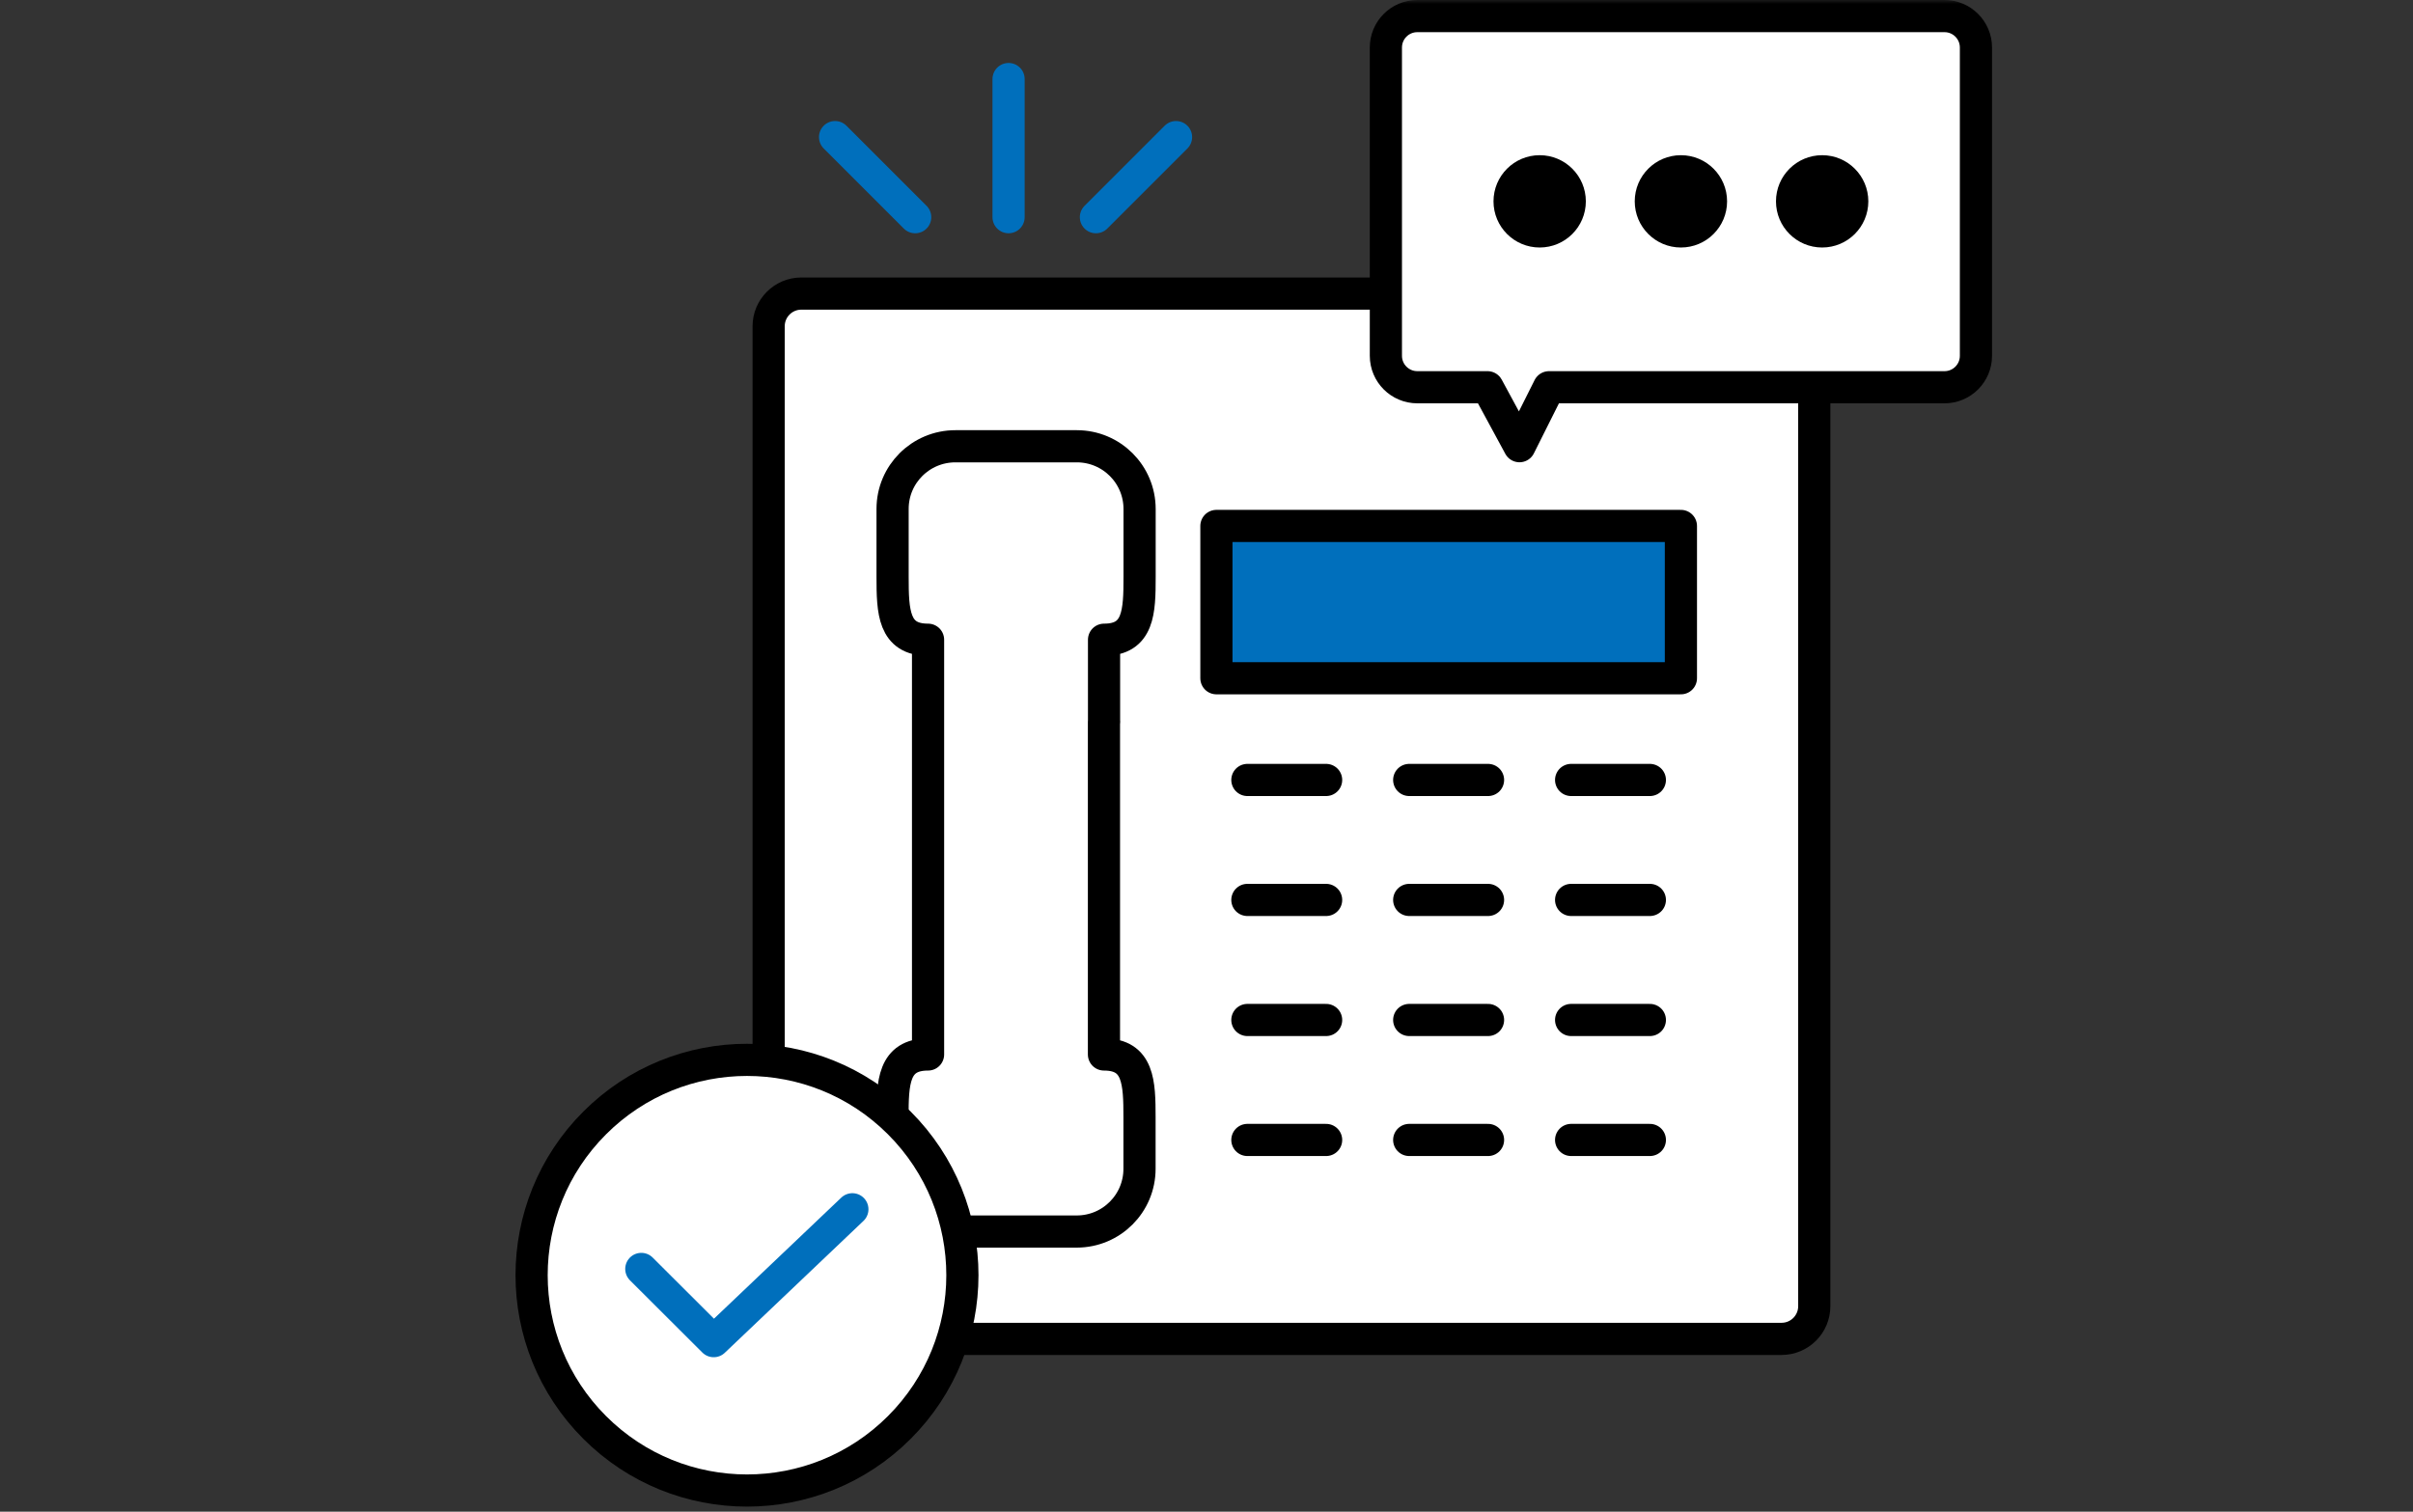 <svg width="300" height="188" viewBox="0 0 300 188" fill="none" xmlns="http://www.w3.org/2000/svg">
<rect x="0" y="0" width="300" height="188" fill="#333333" stroke="none"/>
<mask id="mask0_542_9500" style="mask-type:alpha" maskUnits="userSpaceOnUse" x="0" y="0" width="300" height="188">
<rect width="300" height="188" fill="#D9D9D9"/>
</mask>
<g mask="url(#mask0_542_9500)">
<path d="M221.492 36.51H99.632C97.382 36.51 95.562 38.33 95.562 40.58V162.44C95.562 164.69 97.382 166.51 99.632 166.51H221.492C223.742 166.51 225.562 164.69 225.562 162.44V40.58C225.562 38.33 223.742 36.51 221.492 36.51Z" fill="white" stroke="black" stroke-width="4" stroke-linecap="round" stroke-linejoin="round"/>
<path d="M208.982 65.41H151.232V84.35H208.982V65.41Z" fill="#006FBC" stroke="black" stroke-width="4" stroke-linecap="round" stroke-linejoin="round"/>
<path d="M164.872 97H155.082" stroke="black" stroke-width="4" stroke-linecap="round" stroke-linejoin="round"/>
<path d="M185.002 97H175.202" stroke="black" stroke-width="4" stroke-linecap="round" stroke-linejoin="round"/>
<path d="M205.122 97H195.332" stroke="black" stroke-width="4" stroke-linecap="round" stroke-linejoin="round"/>
<path d="M164.872 111.92H155.082" stroke="black" stroke-width="4" stroke-linecap="round" stroke-linejoin="round"/>
<path d="M185.002 111.92H175.202" stroke="black" stroke-width="4" stroke-linecap="round" stroke-linejoin="round"/>
<path d="M205.122 111.92H195.332" stroke="black" stroke-width="4" stroke-linecap="round" stroke-linejoin="round"/>
<path d="M164.872 126.85H155.082" stroke="black" stroke-width="4" stroke-linecap="round" stroke-linejoin="round"/>
<path d="M185.002 126.85H175.202" stroke="black" stroke-width="4" stroke-linecap="round" stroke-linejoin="round"/>
<path d="M205.122 126.85H195.332" stroke="black" stroke-width="4" stroke-linecap="round" stroke-linejoin="round"/>
<path d="M164.872 141.77H155.082" stroke="black" stroke-width="4" stroke-linecap="round" stroke-linejoin="round"/>
<path d="M185.002 141.77H175.202" stroke="black" stroke-width="4" stroke-linecap="round" stroke-linejoin="round"/>
<path d="M205.122 141.77H195.332" stroke="black" stroke-width="4" stroke-linecap="round" stroke-linejoin="round"/>
<path d="M137.262 89.75V79.56C141.582 79.56 141.682 76.07 141.682 71.75V63.31C141.682 58.99 138.192 55.5 133.872 55.5H118.782C114.462 55.5 110.972 58.99 110.972 63.29V71.75C110.972 76.07 111.082 79.56 115.382 79.56V131.14C111.062 131.14 110.962 134.63 110.962 138.95V145.37C110.962 149.69 114.452 153.16 118.772 153.16H133.862C138.182 153.16 141.672 149.67 141.672 145.35V138.95C141.672 134.63 141.562 131.14 137.252 131.14V89.75H137.272H137.262Z" stroke="black" stroke-width="4" stroke-linecap="round" stroke-linejoin="round"/>
<path d="M111.809 177.526C122.267 167.068 122.267 150.112 111.809 139.654C101.351 129.195 84.395 129.195 73.936 139.654C63.478 150.112 63.478 167.068 73.936 177.526C84.395 187.984 101.351 187.984 111.809 177.526Z" fill="white" stroke="black" stroke-width="4" stroke-linecap="round" stroke-linejoin="round"/>
<path d="M79.732 157.811L88.732 166.791L105.972 150.391" fill="white"/>
<path d="M79.732 157.811L88.732 166.791L105.972 150.391" stroke="#006FBC" stroke-width="4" stroke-linecap="round" stroke-linejoin="round"/>
<path d="M172.302 5.91V44.25C172.302 46.41 174.052 48.16 176.212 48.16H184.942L188.912 55.49L192.582 48.16H241.752C243.912 48.16 245.662 46.41 245.662 44.25V5.91C245.662 3.75 243.912 2 241.752 2H176.212C174.052 2 172.302 3.75 172.302 5.91Z" fill="white" stroke="black" stroke-width="4" stroke-linecap="round" stroke-linejoin="round"/>
<path d="M191.422 30.781C194.592 30.781 197.162 28.211 197.162 25.041C197.162 21.871 194.592 19.301 191.422 19.301C188.252 19.301 185.682 21.871 185.682 25.041C185.682 28.211 188.252 30.781 191.422 30.781Z" fill="black"/>
<path d="M208.982 30.781C212.152 30.781 214.722 28.211 214.722 25.041C214.722 21.871 212.152 19.301 208.982 19.301C205.812 19.301 203.242 21.871 203.242 25.041C203.242 28.211 205.812 30.781 208.982 30.781Z" fill="black"/>
<path d="M226.542 30.781C229.712 30.781 232.282 28.211 232.282 25.041C232.282 21.871 229.712 19.301 226.542 19.301C223.372 19.301 220.802 21.871 220.802 25.041C220.802 28.211 223.372 30.781 226.542 30.781Z" fill="black"/>
<path d="M125.392 9.83V27.01" stroke="#006FBC" stroke-width="4" stroke-linecap="round" stroke-linejoin="round"/>
<path d="M146.212 17.051L136.252 27.011" stroke="#006FBC" stroke-width="4" stroke-linecap="round" stroke-linejoin="round"/>
<path d="M103.822 17.051L113.782 27.011" stroke="#006FBC" stroke-width="4" stroke-linecap="round" stroke-linejoin="round"/>
</g>
</svg>

